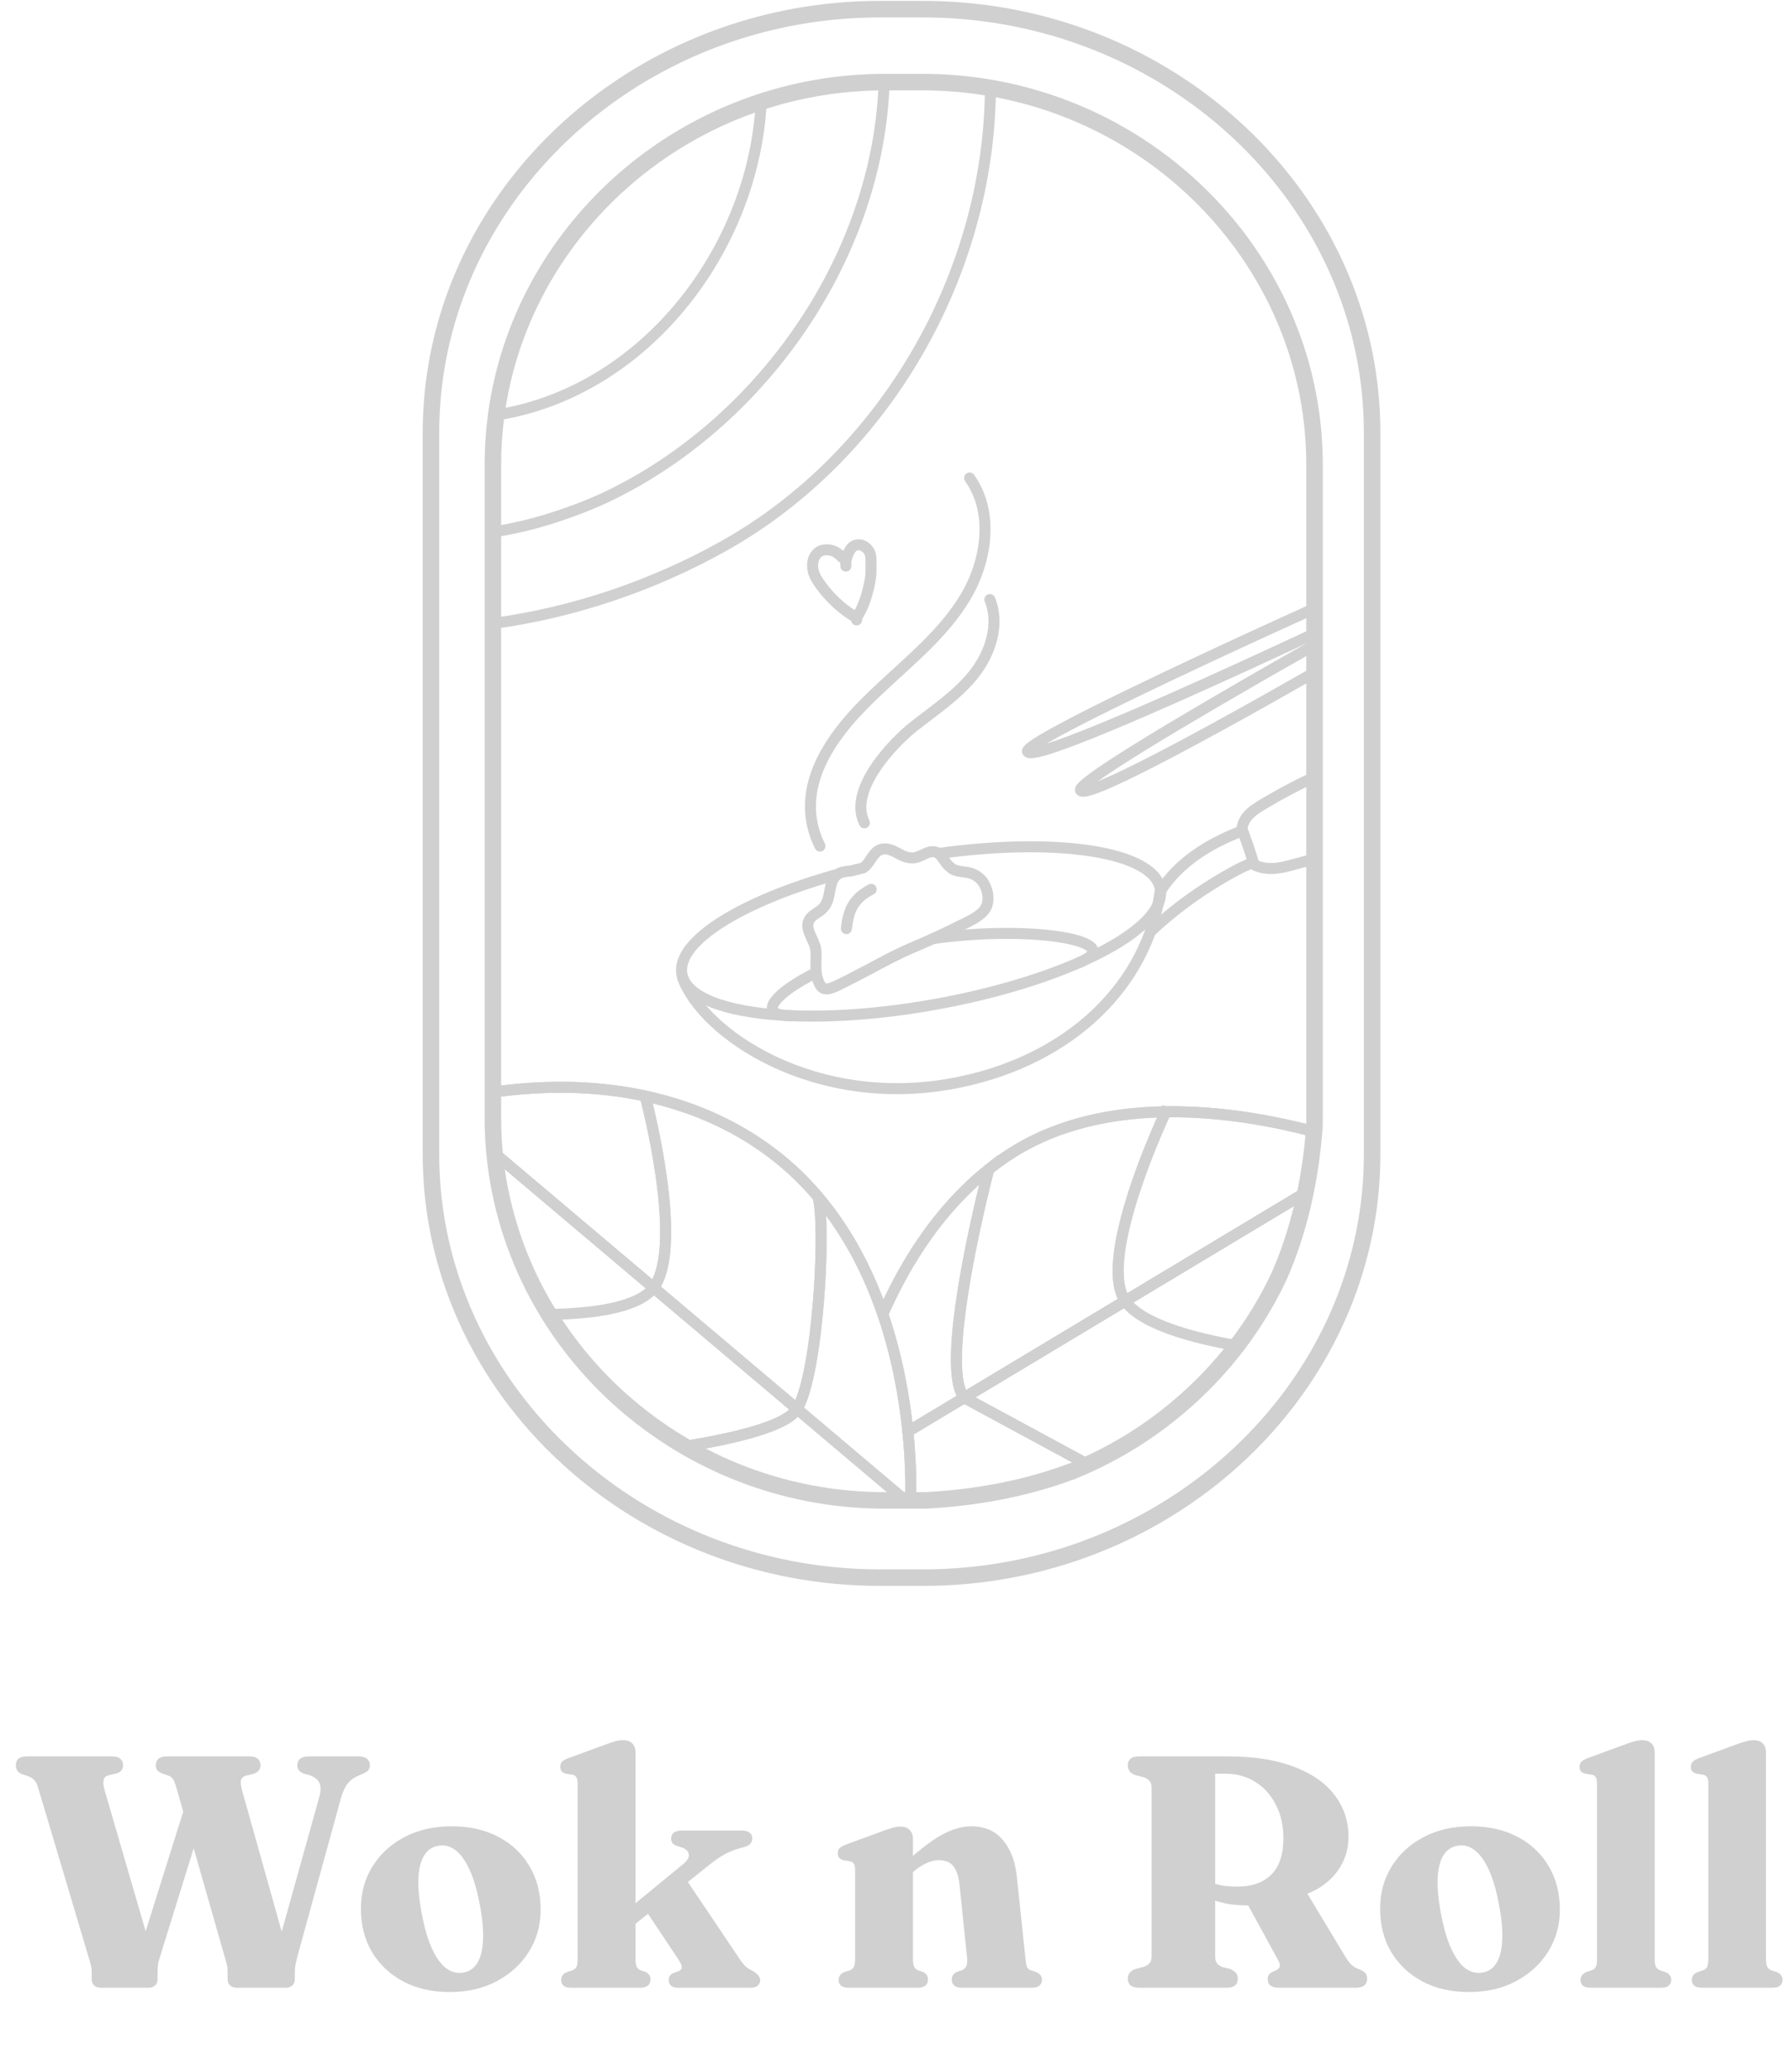 <svg width="128" height="148" viewBox="0 0 128 148" fill="none" xmlns="http://www.w3.org/2000/svg">
<path d="M70.411 0.945C68.962 0.755 67.483 0.656 65.98 0.656H62.885C59.808 0.656 56.83 1.069 54.008 1.841C40.984 5.399 31.305 16.569 30.821 29.843C30.808 30.191 30.801 30.538 30.801 30.889V82.471C30.801 85.889 31.411 89.18 32.535 92.251C32.703 92.714 32.884 93.171 33.077 93.624C34.664 97.364 37.024 100.74 39.969 103.578C40.209 103.808 40.452 104.035 40.698 104.259C40.7 104.259 40.701 104.259 40.703 104.262C46.474 109.483 54.3 112.703 62.885 112.703H65.98C82.117 112.703 95.573 101.322 97.754 86.656C97.958 85.286 98.062 83.888 98.062 82.471V30.889C98.062 15.676 85.981 2.995 70.411 0.945ZM76.564 105.128C76.581 105.119 76.604 105.111 76.628 105.101C76.604 105.112 76.583 105.121 76.564 105.128ZM93.949 79.845C93.949 80.044 93.948 80.244 93.942 80.442C93.932 80.576 93.922 80.708 93.911 80.84C93.787 82.382 93.577 83.836 93.293 85.205C93.152 85.892 92.991 86.558 92.812 87.204C92.428 88.62 91.957 89.938 91.419 91.166C91.419 91.169 91.416 91.169 91.416 91.169C90.589 92.933 89.575 94.596 88.399 96.135C87.154 97.761 85.731 99.248 84.154 100.568C82.225 102.189 80.07 103.557 77.742 104.62C77.39 104.782 77.034 104.935 76.675 105.082C76.673 105.084 76.671 105.084 76.669 105.084C74.447 105.921 72.233 106.451 70.162 106.773H70.159C68.862 106.978 67.622 107.102 66.471 107.167C66.386 107.173 66.301 107.177 66.217 107.181H66.194C66.11 107.184 66.022 107.184 65.939 107.184H63.239C63.089 107.184 62.938 107.183 62.788 107.18C62.748 107.18 62.71 107.18 62.672 107.18C62.569 107.18 62.469 107.176 62.368 107.171C62.364 107.171 62.361 107.171 62.358 107.171C62.357 107.171 62.355 107.171 62.355 107.171L62.113 107.163C62.071 107.163 62.032 107.16 61.992 107.157C61.886 107.154 61.781 107.149 61.675 107.143C61.504 107.135 61.331 107.123 61.159 107.11C60.987 107.099 60.817 107.085 60.645 107.069C60.401 107.047 60.157 107.021 59.914 106.993C59.811 106.981 59.707 106.969 59.603 106.956C59.53 106.946 59.457 106.936 59.385 106.926C59.334 106.92 59.281 106.913 59.23 106.906C59.222 106.906 59.213 106.906 59.206 106.903C59.191 106.9 59.178 106.899 59.165 106.896H59.156C59.156 106.896 59.151 106.895 59.148 106.895C59.136 106.893 59.128 106.892 59.121 106.89C59.105 106.888 59.097 106.888 59.097 106.888V106.885C55.438 106.35 52.005 105.118 48.945 103.333C48.745 103.216 48.548 103.097 48.352 102.976L48.058 102.793C47.864 102.67 47.671 102.545 47.481 102.417C47.384 102.353 47.289 102.288 47.194 102.224C46.246 101.574 45.342 100.869 44.485 100.114C43.974 99.662 43.48 99.194 43.005 98.709C41.577 97.25 40.312 95.641 39.238 93.905C39.163 93.781 39.088 93.658 39.014 93.534C38.791 93.163 38.578 92.785 38.374 92.403C38.236 92.147 38.104 91.89 37.976 91.63C37.338 90.33 36.798 88.973 36.373 87.571C35.865 85.903 35.517 84.174 35.347 82.394C35.266 81.555 35.225 80.707 35.225 79.848V33.205C35.225 32.004 35.306 30.822 35.46 29.661C35.46 29.658 35.462 29.655 35.462 29.653C36.858 19.273 44.281 10.677 54.162 7.349C54.243 7.322 54.324 7.295 54.405 7.269C56.914 6.449 59.579 5.966 62.343 5.881C62.623 5.871 62.904 5.867 63.188 5.867H65.939C67.369 5.867 68.777 5.973 70.151 6.178C70.364 6.209 70.575 6.243 70.785 6.28C83.903 8.537 93.949 19.781 93.949 33.205V79.845Z" stroke="#D0D0D0" stroke-width="1.181" stroke-linecap="round" stroke-linejoin="round"/>
<path d="M39.238 93.903C42.357 93.851 45.634 93.427 46.71 91.99" stroke="#D0D0D0" stroke-width="0.787" stroke-miterlimit="10"/>
<path d="M46.71 91.99L35.347 82.392C35.517 84.172 35.865 85.902 36.373 87.57C36.798 88.972 37.338 90.328 37.976 91.628C38.106 91.888 38.238 92.145 38.374 92.4C38.578 92.784 38.791 93.161 39.014 93.533C39.088 93.656 39.163 93.78 39.238 93.903C40.312 95.639 41.577 97.248 43.005 98.707C43.48 99.191 43.974 99.661 44.485 100.111C45.342 100.867 46.246 101.571 47.194 102.223C47.289 102.287 47.384 102.352 47.481 102.416C47.671 102.543 47.864 102.668 48.058 102.792L48.352 102.975C48.548 103.095 48.745 103.213 48.945 103.33C51.552 102.911 54.169 102.342 55.712 101.601C55.779 101.568 55.844 101.536 55.907 101.503C55.969 101.47 56.03 101.438 56.088 101.404C56.176 101.353 56.258 101.302 56.337 101.251C56.414 101.198 56.487 101.145 56.554 101.093C56.62 101.039 56.681 100.985 56.737 100.931C56.829 100.84 56.904 100.747 56.962 100.652L46.71 91.99ZM80.419 92.937L68.913 99.846L77.742 104.62C80.07 103.557 82.225 102.189 84.154 100.568C85.731 99.248 87.154 97.761 88.399 96.134C89.575 94.596 90.589 92.933 91.416 91.169C91.416 91.169 91.419 91.169 91.419 91.166C91.957 89.938 92.428 88.62 92.812 87.203C92.991 86.558 93.152 85.892 93.293 85.205L80.419 92.937Z" stroke="#D0D0D0" stroke-width="0.787" stroke-linecap="round" stroke-linejoin="round"/>
<path d="M56.962 100.65C56.22 101.872 52.573 102.748 48.945 103.33C47.35 102.4 45.856 101.32 44.485 100.111C42.441 98.308 40.67 96.217 39.238 93.903C38.023 91.938 37.054 89.812 36.373 87.57C35.865 85.902 35.517 84.172 35.347 82.392L46.71 91.99L56.962 100.65Z" stroke="#D0D0D0" stroke-width="0.787" stroke-linecap="round" stroke-linejoin="round"/>
<path d="M93.294 85.205C93.152 85.892 92.991 86.558 92.812 87.204C92.428 88.62 91.957 89.938 91.419 91.166C91.419 91.169 91.416 91.169 91.416 91.169C90.589 92.933 89.575 94.596 88.399 96.135C87.154 97.761 85.731 99.248 84.154 100.568C82.225 102.189 80.07 103.557 77.742 104.62L68.913 99.846L80.419 92.937L93.294 85.205Z" stroke="#D0D0D0" stroke-width="0.787" stroke-linecap="round" stroke-linejoin="round"/>
<path d="M65.089 106.88C65.089 106.998 65.084 107.099 65.082 107.184H64.698L64.044 106.632L61.372 104.374L60.194 103.379L56.962 100.65C57.72 99.403 58.231 96.201 58.488 93.038C58.708 90.348 58.745 87.687 58.594 86.281C58.558 85.926 58.508 85.651 58.447 85.475C58.687 85.756 58.917 86.041 59.139 86.331C60.862 88.577 62.091 91.064 62.966 93.519C63.008 93.638 63.051 93.756 63.09 93.875C64.132 96.911 64.642 99.878 64.886 102.264C65.1 104.378 65.107 106.036 65.089 106.88Z" stroke="#D0D0D0" stroke-width="0.787" stroke-linecap="round" stroke-linejoin="round"/>
<path d="M70.785 6.28C70.575 6.243 70.364 6.209 70.151 6.178C68.777 5.973 67.369 5.867 65.939 5.867H63.188C62.904 5.867 62.623 5.871 62.342 5.881C59.579 5.966 56.914 6.449 54.405 7.269C54.324 7.295 54.243 7.322 54.162 7.349C44.28 10.677 36.858 19.273 35.462 29.652C35.462 29.655 35.46 29.658 35.46 29.661C35.306 30.822 35.225 32.004 35.225 33.205V78.023C36.967 77.777 38.625 77.668 40.196 77.674C40.24 77.674 40.284 77.674 40.328 77.675C40.667 77.678 41.004 77.685 41.336 77.699C42.364 77.742 43.355 77.834 44.307 77.972C44.925 78.061 45.526 78.17 46.111 78.297C49.8 79.094 52.838 80.59 55.225 82.412H55.228C55.483 82.609 55.729 82.805 55.97 83.007C56.427 83.39 56.863 83.789 57.275 84.202C57.686 84.613 58.078 85.038 58.447 85.475C58.688 85.756 58.916 86.04 59.139 86.329C60.862 88.576 62.091 91.062 62.965 93.517C63.008 93.638 63.051 93.754 63.09 93.874C63.142 93.76 63.193 93.647 63.245 93.532C63.855 92.186 64.572 90.824 65.412 89.5C65.598 89.206 65.791 88.915 65.991 88.626C66.488 87.902 67.026 87.195 67.605 86.514C67.947 86.114 68.303 85.722 68.675 85.34C68.797 85.214 68.923 85.087 69.051 84.964C69.559 84.464 70.096 83.988 70.662 83.538C71.038 83.238 71.427 82.95 71.83 82.675C72.118 82.478 72.412 82.29 72.71 82.114C73.002 81.941 73.297 81.778 73.595 81.625C73.696 81.573 73.795 81.524 73.896 81.474C74.096 81.375 74.299 81.281 74.502 81.192C77.147 80.018 80.016 79.524 82.81 79.435H82.811C82.979 79.429 83.145 79.425 83.311 79.424C84.594 79.404 85.857 79.466 87.072 79.585C87.359 79.612 87.641 79.643 87.921 79.677C90.18 79.948 92.242 80.397 93.911 80.84C93.922 80.708 93.932 80.576 93.942 80.442C93.948 80.244 93.949 80.044 93.949 79.845V33.205C93.949 19.781 83.903 8.536 70.785 6.28Z" stroke="#D0D0D0" stroke-width="0.787" stroke-linecap="round" stroke-linejoin="round"/>
<path d="M38.84 86.21H38.836" stroke="#D0D0D0" stroke-width="0.787" stroke-miterlimit="10"/>
<path d="M93.911 80.841C93.787 82.382 93.577 83.836 93.294 85.205L80.419 92.937C79.881 92.149 79.814 90.868 80.014 89.393C80.277 87.435 81.01 85.137 81.731 83.213C82.387 81.467 83.031 80.028 83.311 79.425C84.594 79.405 85.857 79.467 87.072 79.587C87.359 79.614 87.641 79.645 87.921 79.679C90.18 79.95 92.242 80.398 93.911 80.841Z" stroke="#D0D0D0" stroke-width="0.787" stroke-linecap="round" stroke-linejoin="round"/>
<path d="M98.11 82.192C98.11 82.192 98.095 82.185 98.062 82.174" stroke="#D0D0D0" stroke-width="0.787" stroke-miterlimit="10"/>
<path d="M83.453 79.12C83.453 79.12 83.444 79.137 83.429 79.171C83.405 79.221 83.365 79.307 83.311 79.425" stroke="#D0D0D0" stroke-width="0.787" stroke-miterlimit="10"/>
<path d="M70.672 83.502C70.672 83.502 70.669 83.515 70.662 83.54" stroke="#D0D0D0" stroke-width="0.787" stroke-miterlimit="10"/>
<path d="M58.488 93.038C58.231 96.201 57.72 99.403 56.962 100.65L46.71 91.99C47.283 91.225 47.525 89.955 47.567 88.489C47.607 87.026 47.449 85.367 47.224 83.82C47.045 82.595 46.824 81.439 46.626 80.505C46.345 79.178 46.111 78.297 46.111 78.297C49.8 79.094 52.838 80.59 55.225 82.412L55.228 82.414C55.483 82.611 55.729 82.807 55.97 83.008C56.884 83.775 57.707 84.602 58.447 85.475C58.508 85.651 58.557 85.926 58.594 86.281C58.745 87.687 58.708 90.348 58.488 93.038Z" stroke="#D0D0D0" stroke-width="0.787" stroke-linecap="round" stroke-linejoin="round"/>
<path d="M47.567 88.489C47.525 89.955 47.283 91.225 46.71 91.99L35.347 82.392C35.266 81.554 35.225 80.705 35.225 79.846V78.023C36.967 77.777 38.625 77.668 40.196 77.674C40.24 77.674 40.284 77.674 40.328 77.675C40.667 77.678 41.004 77.685 41.336 77.699C42.364 77.742 43.355 77.834 44.307 77.972C44.925 78.061 45.526 78.17 46.111 78.297C46.111 78.297 46.345 79.178 46.626 80.505C46.824 81.439 47.045 82.595 47.224 83.82C47.45 85.367 47.607 87.026 47.567 88.489Z" stroke="#D0D0D0" stroke-width="0.787" stroke-linecap="round" stroke-linejoin="round"/>
<path d="M64.698 107.184H63.239C63.089 107.184 62.938 107.183 62.788 107.18C62.748 107.18 62.71 107.178 62.672 107.178C62.569 107.178 62.469 107.174 62.368 107.17C62.364 107.171 62.361 107.171 62.358 107.17C62.358 107.171 62.355 107.17 62.355 107.17L62.112 107.161C62.071 107.161 62.032 107.159 61.992 107.156C61.886 107.153 61.78 107.147 61.675 107.142C61.504 107.133 61.331 107.122 61.159 107.109C60.987 107.098 60.817 107.083 60.645 107.068C60.401 107.045 60.157 107.02 59.914 106.991C59.811 106.98 59.707 106.967 59.603 106.954C59.53 106.944 59.457 106.934 59.385 106.924C59.334 106.919 59.281 106.912 59.23 106.905C59.222 106.905 59.213 106.903 59.206 106.902C59.19 106.899 59.178 106.897 59.165 106.895H59.156C59.156 106.895 59.151 106.893 59.148 106.893C59.136 106.892 59.128 106.89 59.121 106.889C59.105 106.886 59.097 106.886 59.097 106.886V106.883C55.438 106.348 52.005 105.116 48.945 103.331C52.573 102.749 56.22 101.874 56.962 100.652L60.194 103.381L61.372 104.376L64.044 106.633L64.698 107.186V107.184Z" stroke="#D0D0D0" stroke-width="0.787" stroke-linecap="round" stroke-linejoin="round"/>
<path d="M93.294 85.205C93.152 85.892 92.991 86.558 92.812 87.204C92.428 88.62 91.957 89.938 91.419 91.166C91.419 91.169 91.416 91.169 91.416 91.169C90.589 92.933 89.575 94.596 88.399 96.135C87.154 97.761 85.731 99.248 84.154 100.568C82.225 102.189 80.07 103.557 77.742 104.62L68.913 99.846L80.419 92.937L93.294 85.205Z" stroke="#D0D0D0" stroke-width="0.787" stroke-linecap="round" stroke-linejoin="round"/>
<path d="M68.665 93.32C68.26 96.259 68.16 98.944 68.913 99.846L64.886 102.264C64.641 99.878 64.132 96.911 63.09 93.875C63.141 93.761 63.193 93.647 63.245 93.532C64.329 91.142 65.751 88.694 67.605 86.514C68.516 85.445 69.531 84.44 70.662 83.539C70.608 83.746 70.33 84.825 69.985 86.342C69.546 88.261 69.001 90.878 68.665 93.32Z" stroke="#D0D0D0" stroke-width="0.787" stroke-miterlimit="10"/>
<path d="M80.014 89.393C79.814 90.868 79.881 92.15 80.419 92.937L68.913 99.846C68.16 98.945 68.26 96.259 68.665 93.32C69.001 90.878 69.546 88.261 69.985 86.342C70.33 84.825 70.608 83.746 70.662 83.539C71.038 83.24 71.427 82.952 71.83 82.676C72.118 82.479 72.412 82.292 72.71 82.116C75.819 80.269 79.37 79.546 82.81 79.436H82.811C82.979 79.431 83.145 79.427 83.311 79.425C83.031 80.028 82.387 81.467 81.731 83.213C81.01 85.137 80.277 87.435 80.014 89.393Z" stroke="#D0D0D0" stroke-width="0.787" stroke-miterlimit="10"/>
<path d="M80.419 92.937C81.547 94.588 85.22 95.574 88.399 96.135" stroke="#D0D0D0" stroke-width="0.787" stroke-miterlimit="10"/>
<path d="M77.742 104.62C77.39 104.781 77.034 104.935 76.675 105.082C76.435 105.18 76.433 105.182 76.669 105.084C74.447 105.921 72.233 106.45 70.162 106.773H70.159C68.862 106.978 67.622 107.102 66.471 107.167C66.386 107.173 66.3 107.177 66.217 107.181H66.194C66.11 107.184 66.022 107.184 65.939 107.184H65.081C65.084 107.099 65.087 106.998 65.088 106.88C65.107 106.036 65.1 104.378 64.885 102.264L68.913 99.846L77.742 104.62Z" stroke="#D0D0D0" stroke-width="0.787" stroke-miterlimit="10"/>
<path d="M35.225 44.541C41.009 43.767 46.751 41.802 51.771 38.978C63.339 32.467 70.711 19.477 70.785 6.28" stroke="#D0D0D0" stroke-width="0.787" stroke-miterlimit="10"/>
<path d="M35.225 37.999C37.282 37.705 39.308 37.115 41.242 36.389C42.115 36.062 42.973 35.697 43.806 35.282C54.716 29.87 62.787 18.114 63.188 5.867" stroke="#D0D0D0" stroke-width="0.787" stroke-miterlimit="10"/>
<path d="M35.461 29.653C46.105 27.987 53.875 17.774 54.405 7.269" stroke="#D0D0D0" stroke-width="0.787" stroke-miterlimit="10"/>
<path d="M93.21 46.5C93.435 46.372 93.658 46.246 93.878 46.121V48.077C91.651 49.347 89.215 50.719 86.907 51.981H86.906C86.288 52.318 85.682 52.648 85.092 52.964C83.258 53.948 81.579 54.818 80.245 55.451C80.102 55.519 79.964 55.583 79.828 55.646C78.335 56.336 77.359 56.677 77.224 56.464C77.109 56.286 78.058 55.566 79.639 54.538C80.769 53.801 82.222 52.907 83.84 51.938C85.525 50.929 87.387 49.84 89.25 48.765C90.593 47.99 91.934 47.224 93.21 46.5Z" stroke="#D0D0D0" stroke-width="0.787" stroke-linecap="round" stroke-linejoin="round"/>
<path d="M90.13 45.202C91.476 44.585 92.749 44.005 93.878 43.494V45.288C90.871 46.693 86.997 48.481 83.43 50.053H83.429C82.787 50.337 82.157 50.611 81.546 50.875C79.642 51.697 77.903 52.417 76.525 52.935C76.377 52.991 76.234 53.043 76.093 53.094C74.553 53.657 73.553 53.915 73.435 53.7C73.334 53.52 74.336 52.892 75.99 52.01C77.172 51.377 78.689 50.617 80.376 49.795C82.132 48.939 84.07 48.018 86.01 47.111C87.407 46.457 88.803 45.811 90.13 45.202Z" stroke="#D0D0D0" stroke-width="0.787" stroke-linecap="round" stroke-linejoin="round"/>
<path d="M60.421 39.929C60.227 39.913 60.133 39.753 60.004 39.641C59.782 39.448 59.537 39.317 59.236 39.285C58.315 39.187 57.994 39.962 58.091 40.631C58.157 41.091 58.413 41.479 58.69 41.852C59.327 42.712 60.089 43.433 60.997 43.998C61.058 44.036 61.116 44.07 61.19 44.06" stroke="#D0D0D0" stroke-width="0.787" stroke-linecap="round" stroke-linejoin="round"/>
<path d="M61.221 44.287C61.25 44.203 61.214 44.126 61.277 44.025C61.768 43.241 62.015 42.368 62.184 41.467C62.283 40.935 62.253 40.4 62.243 39.865C62.232 39.288 61.708 38.828 61.221 38.934C60.991 38.984 60.855 39.119 60.736 39.317C60.526 39.668 60.424 40.035 60.454 40.441" stroke="#D0D0D0" stroke-width="0.787" stroke-linecap="round" stroke-linejoin="round"/>
<path d="M48.747 69.738C50.085 73.781 58.299 79.438 68.59 77.305C76.566 75.653 81.994 70.328 82.913 63.696" stroke="#D0D0D0" stroke-width="0.787" stroke-miterlimit="10"/>
<path d="M82.914 63.694C84.204 61.631 86.386 60.286 88.61 59.419C88.675 59.393 88.742 59.367 88.809 59.343C89.067 60.066 89.337 60.784 89.547 61.523C89.565 61.634 88.793 61.94 88.688 61.993C88.122 62.282 87.569 62.596 87.024 62.924C85.312 63.954 83.697 65.155 82.247 66.53" stroke="#D0D0D0" stroke-width="0.787" stroke-linecap="round" stroke-linejoin="round"/>
<path d="M89.426 61.67C90.631 62.384 91.845 61.918 93.091 61.587C93.36 61.516 93.629 61.443 93.897 61.367" stroke="#D0D0D0" stroke-width="0.787" stroke-miterlimit="10"/>
<path d="M88.745 59.311C88.835 58.232 89.749 57.763 90.574 57.275C91.538 56.705 92.527 56.18 93.538 55.698C93.657 55.641 93.776 55.584 93.897 55.53" stroke="#D0D0D0" stroke-width="0.787" stroke-miterlimit="10"/>
<path d="M69.296 34.145C71.041 36.591 70.541 40.075 68.999 42.653C67.456 45.231 65.057 47.157 62.868 49.215C60.678 51.273 56.219 55.613 58.603 60.442" stroke="#D0D0D0" stroke-width="0.787" stroke-linecap="round" stroke-linejoin="round"/>
<path d="M70.743 42.83C71.465 44.591 70.788 46.663 69.607 48.157C68.426 49.652 66.804 50.717 65.308 51.895C63.813 53.073 60.601 56.427 61.778 58.781" stroke="#D0D0D0" stroke-width="0.787" stroke-linecap="round" stroke-linejoin="round"/>
<path d="M67.071 60.973C67.071 60.973 67.076 60.973 67.077 60.971C67.083 60.971 67.087 60.97 67.093 60.97C75.559 59.799 82.448 60.835 82.924 63.493C82.932 63.544 82.939 63.595 82.943 63.648C82.966 63.925 82.921 64.208 82.81 64.495C82.81 64.496 82.81 64.498 82.81 64.499C82.793 64.545 82.773 64.589 82.753 64.634C82.366 65.491 81.419 66.385 80.04 67.253C79.289 67.724 78.409 68.188 77.421 68.632C74.6 69.905 70.892 71.029 66.76 71.764C62.992 72.437 59.442 72.685 56.504 72.558H56.5C56.329 72.55 56.16 72.542 55.995 72.532C51.849 72.285 49.031 71.256 48.734 69.59C48.318 67.261 52.952 64.401 59.717 62.498C59.747 62.49 59.778 62.481 59.808 62.473" stroke="#D0D0D0" stroke-width="0.787" stroke-miterlimit="10"/>
<path d="M77.139 68.76C77.241 68.717 77.335 68.675 77.42 68.632C80.241 67.248 73.995 66.093 67.023 67.003C66.936 67.014 66.85 67.025 66.763 67.038C66.74 67.041 66.716 67.044 66.694 67.048" stroke="#D0D0D0" stroke-width="0.787" stroke-miterlimit="10" stroke-linecap="round"/>
<path d="M58.333 69.479C58.326 69.482 58.319 69.485 58.313 69.489C58.275 69.508 58.238 69.526 58.201 69.544C55.505 70.9 54.266 72.328 55.993 72.532C56.139 72.55 56.308 72.559 56.498 72.558H56.502" stroke="#D0D0D0" stroke-width="0.787" stroke-miterlimit="10" stroke-linecap="round"/>
<path d="M70.594 63.931C70.55 63.581 70.416 63.241 70.211 62.956C70.064 62.777 69.888 62.625 69.686 62.511C69.22 62.25 68.728 62.324 68.251 62.162C68.129 62.121 68.024 62.05 67.93 61.964C67.68 61.785 67.511 61.484 67.337 61.248C67.256 61.139 67.168 61.045 67.071 60.973C67.073 60.973 67.076 60.973 67.077 60.971C67.046 60.949 67.013 60.928 66.981 60.909C66.803 60.828 66.603 60.813 66.376 60.886C66.003 61.006 65.665 61.255 65.273 61.287C65.178 61.294 65.086 61.288 64.995 61.271C64.992 61.271 64.989 61.271 64.987 61.27C64.274 61.184 63.684 60.444 62.939 60.691C62.835 60.725 62.743 60.779 62.659 60.848C62.658 60.849 62.655 60.851 62.653 60.852C62.529 60.963 62.422 61.101 62.327 61.238C62.276 61.314 62.223 61.392 62.169 61.47C62.168 61.472 62.167 61.474 62.165 61.477C62.029 61.682 61.877 61.887 61.666 62.009C61.603 62.023 61.539 62.039 61.477 62.054C61.473 62.054 61.47 62.056 61.467 62.057C61.397 62.08 61.325 62.097 61.251 62.11C61.247 62.111 61.243 62.113 61.239 62.113C61.105 62.145 60.973 62.179 60.841 62.213C60.481 62.249 60.117 62.276 59.829 62.484C59.811 62.497 59.792 62.511 59.774 62.527C59.564 62.703 59.45 62.968 59.389 63.235C59.222 63.962 59.235 64.632 58.558 65.097C58.291 65.282 57.98 65.438 57.832 65.724C57.803 65.78 57.78 65.838 57.763 65.896C57.689 66.14 57.756 66.411 57.864 66.685C58.016 67.07 58.25 67.46 58.295 67.791C58.374 68.371 58.268 68.923 58.333 69.48C58.349 69.624 58.377 69.77 58.424 69.917C58.529 70.243 58.633 70.474 58.817 70.585C58.829 70.594 58.84 70.599 58.853 70.604C58.917 70.633 58.992 70.649 59.078 70.65C59.148 70.645 59.225 70.632 59.308 70.612C59.706 70.518 60.833 69.907 62.12 69.238C62.127 69.236 62.134 69.231 62.141 69.227C63.105 68.705 64.168 68.145 65.079 67.754C65.62 67.522 66.159 67.29 66.694 67.049C67.256 66.794 67.814 66.532 68.364 66.252C69.011 65.924 70.209 65.46 70.506 64.748C70.565 64.606 70.597 64.454 70.606 64.301C70.615 64.177 70.609 64.053 70.594 63.931Z" stroke="#D0D0D0" stroke-width="0.787" stroke-linecap="round" stroke-linejoin="round"/>
<path d="M62.262 63.532C60.943 64.228 60.637 65.058 60.489 66.34" stroke="#D0D0D0" stroke-width="0.787" stroke-linecap="round" stroke-linejoin="round"/>
<path d="M13.234 128.978L14.709 129.25L11.463 139.698C11.4 139.887 11.349 140.068 11.309 140.241C11.278 140.414 11.262 140.623 11.262 140.867V141.362C11.262 141.567 11.203 141.725 11.085 141.835C10.967 141.945 10.817 142 10.636 142H7.189C7 142 6.847 141.945 6.729 141.835C6.611 141.725 6.552 141.567 6.552 141.362V140.867C6.552 140.717 6.54 140.587 6.516 140.477C6.492 140.367 6.445 140.194 6.374 139.958L2.726 127.715C2.656 127.471 2.569 127.294 2.467 127.184C2.364 127.066 2.223 126.971 2.042 126.9L1.558 126.735C1.4 126.672 1.29 126.586 1.227 126.475C1.164 126.357 1.133 126.227 1.133 126.086C1.133 125.897 1.196 125.747 1.322 125.637C1.455 125.527 1.656 125.472 1.924 125.472H7.992C8.267 125.472 8.468 125.527 8.594 125.637C8.728 125.747 8.795 125.901 8.795 126.098C8.795 126.397 8.641 126.593 8.334 126.688L7.744 126.83C7.555 126.877 7.441 126.991 7.402 127.172C7.362 127.345 7.39 127.593 7.484 127.916L10.931 139.757L9.527 140.772L13.234 128.978ZM21.25 126.109C21.25 125.905 21.317 125.747 21.451 125.637C21.592 125.527 21.797 125.472 22.064 125.472H25.618C25.901 125.472 26.106 125.531 26.232 125.649C26.366 125.759 26.433 125.913 26.433 126.109C26.433 126.251 26.393 126.369 26.314 126.464C26.244 126.55 26.11 126.637 25.913 126.723L25.535 126.889C25.252 127.014 25.016 127.199 24.827 127.443C24.638 127.687 24.477 128.053 24.343 128.541L21.273 139.698C21.203 139.973 21.151 140.19 21.12 140.347C21.088 140.497 21.073 140.67 21.073 140.867V141.362C21.073 141.567 21.014 141.725 20.896 141.835C20.777 141.945 20.628 142 20.447 142H16.893C16.712 142 16.563 141.945 16.445 141.835C16.327 141.725 16.268 141.567 16.268 141.362V140.867C16.268 140.741 16.26 140.619 16.244 140.501C16.228 140.383 16.181 140.198 16.102 139.946L12.608 127.715C12.514 127.392 12.427 127.18 12.348 127.077C12.277 126.975 12.179 126.9 12.053 126.853L11.581 126.688C11.415 126.617 11.297 126.538 11.227 126.452C11.164 126.357 11.132 126.243 11.132 126.109C11.132 125.905 11.199 125.747 11.333 125.637C11.467 125.527 11.667 125.472 11.935 125.472H17.814C18.09 125.472 18.291 125.527 18.416 125.637C18.55 125.747 18.617 125.905 18.617 126.109C18.617 126.259 18.574 126.385 18.487 126.487C18.409 126.582 18.283 126.66 18.109 126.723L17.566 126.853C17.385 126.908 17.271 127.011 17.224 127.16C17.185 127.302 17.212 127.558 17.307 127.927L20.636 139.781L19.373 140.725L22.82 128.364C22.93 127.971 22.938 127.652 22.844 127.408C22.749 127.156 22.513 126.959 22.135 126.818L21.698 126.7C21.541 126.637 21.427 126.558 21.356 126.464C21.285 126.369 21.25 126.251 21.25 126.109ZM32.287 130.466C33.554 130.466 34.664 130.718 35.617 131.221C36.569 131.717 37.309 132.414 37.836 133.311C38.371 134.2 38.639 135.239 38.639 136.428C38.639 137.537 38.359 138.537 37.801 139.426C37.25 140.308 36.486 141.008 35.51 141.528C34.542 142.047 33.417 142.307 32.134 142.307C30.875 142.307 29.769 142.055 28.816 141.551C27.864 141.04 27.12 140.339 26.585 139.45C26.058 138.553 25.794 137.522 25.794 136.357C25.794 135.223 26.07 134.216 26.62 133.335C27.171 132.445 27.935 131.745 28.911 131.233C29.887 130.722 31.012 130.466 32.287 130.466ZM33.126 140.914C33.543 140.843 33.869 140.619 34.105 140.241C34.349 139.855 34.487 139.312 34.519 138.612C34.558 137.911 34.479 137.049 34.282 136.026C34.094 135.019 33.85 134.192 33.55 133.547C33.251 132.902 32.909 132.437 32.523 132.154C32.146 131.871 31.74 131.772 31.307 131.859C30.89 131.93 30.56 132.158 30.316 132.544C30.08 132.921 29.942 133.46 29.902 134.161C29.871 134.854 29.954 135.715 30.151 136.746C30.339 137.746 30.583 138.572 30.882 139.226C31.181 139.871 31.52 140.335 31.898 140.619C32.283 140.894 32.693 140.993 33.126 140.914ZM40.812 142C40.56 142 40.379 141.949 40.269 141.847C40.159 141.744 40.104 141.606 40.104 141.433C40.104 141.307 40.139 141.197 40.21 141.103C40.281 141.008 40.395 140.93 40.552 140.867L40.93 140.749C41.056 140.693 41.147 140.611 41.202 140.501C41.257 140.383 41.284 140.186 41.284 139.91V127.42C41.284 127.207 41.253 127.054 41.19 126.959C41.135 126.865 41.04 126.806 40.907 126.782L40.458 126.711C40.308 126.672 40.202 126.613 40.139 126.534C40.076 126.448 40.045 126.342 40.045 126.216C40.045 126.066 40.084 125.948 40.163 125.861C40.249 125.767 40.411 125.676 40.647 125.59L43.161 124.669C43.492 124.543 43.756 124.453 43.952 124.398C44.157 124.342 44.354 124.315 44.543 124.315C44.826 124.315 45.042 124.394 45.192 124.551C45.342 124.708 45.416 124.913 45.416 125.165V139.91C45.416 140.178 45.444 140.371 45.499 140.489C45.554 140.607 45.645 140.693 45.77 140.749L46.125 140.867C46.369 140.985 46.491 141.162 46.491 141.398C46.491 141.799 46.243 142 45.747 142H40.812ZM44.236 136.935L48.864 133.134C49.139 132.906 49.261 132.685 49.23 132.473C49.198 132.252 49.029 132.087 48.722 131.977L48.356 131.859C48.206 131.804 48.104 131.737 48.049 131.658C47.994 131.572 47.966 131.465 47.966 131.339C47.966 131.158 48.029 131.021 48.155 130.926C48.281 130.824 48.45 130.773 48.663 130.773H53.055C53.275 130.773 53.448 130.824 53.574 130.926C53.7 131.021 53.763 131.15 53.763 131.316C53.763 131.481 53.712 131.619 53.61 131.729C53.507 131.839 53.287 131.934 52.948 132.012C52.523 132.122 52.134 132.276 51.78 132.473C51.425 132.669 50.996 132.972 50.493 133.382L44.696 138.01L44.236 136.935ZM48.698 133.76L52.925 140.04C53.074 140.253 53.208 140.41 53.326 140.512C53.452 140.615 53.614 140.713 53.81 140.808C53.975 140.902 54.102 141.004 54.188 141.115C54.282 141.225 54.33 141.347 54.33 141.481C54.33 141.638 54.267 141.764 54.141 141.858C54.015 141.953 53.846 142 53.633 142H48.415C48.218 142 48.065 141.949 47.955 141.847C47.844 141.744 47.789 141.61 47.789 141.445C47.789 141.335 47.813 141.24 47.86 141.162C47.915 141.083 48.002 141.012 48.12 140.949L48.439 140.843C48.612 140.78 48.706 140.686 48.722 140.56C48.738 140.426 48.651 140.221 48.462 139.946L45.983 136.227L48.698 133.76ZM65.246 131.351V139.91C65.246 140.178 65.274 140.371 65.329 140.489C65.384 140.607 65.475 140.693 65.601 140.749L65.955 140.867C66.199 140.985 66.321 141.162 66.321 141.398C66.321 141.799 66.073 142 65.577 142H60.654C60.402 142 60.217 141.949 60.099 141.847C59.989 141.744 59.934 141.606 59.934 141.433C59.934 141.307 59.969 141.197 60.04 141.103C60.111 141.008 60.225 140.93 60.382 140.867L60.76 140.749C60.886 140.693 60.977 140.611 61.032 140.501C61.087 140.383 61.114 140.186 61.114 139.91V133.594C61.114 133.382 61.083 133.232 61.02 133.146C60.965 133.051 60.87 132.988 60.737 132.957L60.288 132.898C60.138 132.85 60.032 132.788 59.969 132.709C59.906 132.63 59.875 132.524 59.875 132.39C59.875 132.241 59.914 132.122 59.993 132.036C60.079 131.949 60.241 131.859 60.477 131.764L62.992 130.843C63.322 130.718 63.586 130.627 63.782 130.572C63.987 130.517 64.184 130.489 64.373 130.489C64.656 130.489 64.873 130.572 65.022 130.737C65.172 130.895 65.246 131.099 65.246 131.351ZM64.857 134.09L64.266 133.464L64.68 133.087C65.711 132.142 66.592 131.469 67.324 131.068C68.064 130.666 68.757 130.466 69.402 130.466C70.378 130.466 71.138 130.796 71.681 131.457C72.231 132.111 72.562 132.98 72.672 134.066L73.286 139.899C73.318 140.174 73.353 140.375 73.392 140.501C73.44 140.619 73.53 140.701 73.664 140.749L74.018 140.867C74.175 140.93 74.29 141.008 74.361 141.103C74.431 141.197 74.467 141.307 74.467 141.433C74.467 141.606 74.408 141.744 74.29 141.847C74.18 141.949 73.995 142 73.735 142H68.764C68.269 142 68.021 141.799 68.021 141.398C68.021 141.162 68.143 140.985 68.387 140.867L68.741 140.749C68.875 140.693 68.977 140.607 69.048 140.489C69.119 140.363 69.142 140.166 69.119 139.899L68.576 134.645C68.513 134.055 68.367 133.614 68.139 133.323C67.911 133.032 67.564 132.886 67.1 132.886C66.817 132.886 66.521 132.957 66.215 133.098C65.907 133.232 65.601 133.433 65.294 133.701L64.857 134.09ZM96.374 131.221C96.374 131.961 96.201 132.638 95.855 133.252C95.516 133.858 95.032 134.37 94.403 134.787C93.781 135.196 93.033 135.479 92.16 135.637C91.805 135.7 91.479 135.77 91.18 135.849C90.881 135.92 90.578 135.983 90.271 136.038C89.972 136.093 89.633 136.121 89.255 136.121C88.76 136.121 88.295 136.089 87.862 136.026C87.437 135.955 87.052 135.857 86.705 135.731C86.359 135.597 86.044 135.444 85.761 135.271L85.808 134.066C86.028 134.224 86.269 134.358 86.528 134.468C86.796 134.57 87.087 134.649 87.402 134.704C87.725 134.751 88.071 134.775 88.441 134.775C89.472 134.775 90.275 134.491 90.849 133.925C91.432 133.35 91.723 132.481 91.723 131.316C91.723 130.426 91.546 129.635 91.192 128.943C90.845 128.25 90.361 127.707 89.739 127.314C89.118 126.912 88.401 126.711 87.591 126.711H86.847V139.792C86.847 139.981 86.886 140.131 86.965 140.241C87.044 140.351 87.17 140.442 87.343 140.512L87.933 140.666C88.138 140.76 88.275 140.859 88.346 140.961C88.425 141.063 88.464 141.197 88.464 141.362C88.464 141.787 88.193 142 87.65 142H81.416C81.141 142 80.936 141.945 80.802 141.835C80.669 141.717 80.602 141.559 80.602 141.362C80.602 141.024 80.779 140.792 81.133 140.666L81.712 140.512C81.908 140.45 82.054 140.363 82.148 140.253C82.251 140.135 82.302 139.981 82.302 139.792V127.656C82.302 127.475 82.251 127.329 82.148 127.219C82.054 127.109 81.908 127.022 81.712 126.959L81.133 126.806C80.779 126.68 80.602 126.448 80.602 126.109C80.602 125.905 80.669 125.747 80.802 125.637C80.936 125.527 81.141 125.472 81.416 125.472H87.756C89.606 125.472 91.172 125.716 92.455 126.204C93.738 126.684 94.71 127.357 95.371 128.223C96.04 129.088 96.374 130.088 96.374 131.221ZM88.913 135.578L93.317 135.082L96.185 139.84C96.335 140.076 96.477 140.257 96.61 140.383C96.744 140.501 96.917 140.599 97.13 140.678C97.342 140.756 97.492 140.851 97.579 140.961C97.665 141.063 97.708 141.197 97.708 141.362C97.708 141.559 97.641 141.717 97.508 141.835C97.374 141.945 97.165 142 96.882 142H91.392C90.865 142 90.601 141.787 90.601 141.362C90.601 141.26 90.625 141.17 90.672 141.091C90.727 141.004 90.818 140.93 90.944 140.867L91.192 140.76C91.349 140.674 91.439 140.579 91.463 140.477C91.487 140.367 91.443 140.209 91.333 140.005L88.913 135.578ZM105.128 130.466C106.395 130.466 107.505 130.718 108.458 131.221C109.41 131.717 110.15 132.414 110.677 133.311C111.212 134.2 111.48 135.239 111.48 136.428C111.48 137.537 111.2 138.537 110.642 139.426C110.091 140.308 109.327 141.008 108.351 141.528C107.383 142.047 106.258 142.307 104.975 142.307C103.716 142.307 102.61 142.055 101.657 141.551C100.705 141.04 99.961 140.339 99.426 139.45C98.899 138.553 98.635 137.522 98.635 136.357C98.635 135.223 98.911 134.216 99.462 133.335C100.012 132.445 100.776 131.745 101.752 131.233C102.728 130.722 103.853 130.466 105.128 130.466ZM105.967 140.914C106.384 140.843 106.71 140.619 106.946 140.241C107.19 139.855 107.328 139.312 107.36 138.612C107.399 137.911 107.32 137.049 107.124 136.026C106.935 135.019 106.691 134.192 106.392 133.547C106.092 132.902 105.75 132.437 105.364 132.154C104.987 131.871 104.581 131.772 104.148 131.859C103.731 131.93 103.401 132.158 103.157 132.544C102.921 132.921 102.783 133.46 102.744 134.161C102.712 134.854 102.795 135.715 102.991 136.746C103.18 137.746 103.424 138.572 103.723 139.226C104.023 139.871 104.361 140.335 104.739 140.619C105.124 140.894 105.534 140.993 105.967 140.914ZM118.257 125.165V139.91C118.257 140.178 118.285 140.371 118.34 140.489C118.403 140.607 118.497 140.693 118.623 140.749L118.989 140.867C119.147 140.922 119.261 141 119.332 141.103C119.402 141.197 119.438 141.307 119.438 141.433C119.438 141.606 119.379 141.744 119.261 141.847C119.151 141.949 118.97 142 118.718 142H113.677C113.425 142 113.24 141.949 113.122 141.847C113.012 141.744 112.957 141.606 112.957 141.433C112.957 141.307 112.992 141.197 113.063 141.103C113.134 141.008 113.248 140.93 113.405 140.867L113.771 140.749C113.905 140.693 113.999 140.611 114.054 140.501C114.11 140.383 114.137 140.186 114.137 139.91V127.42C114.137 127.207 114.106 127.054 114.043 126.959C113.988 126.865 113.893 126.806 113.759 126.782L113.311 126.711C113.161 126.672 113.051 126.613 112.98 126.534C112.917 126.448 112.886 126.342 112.886 126.216C112.886 126.066 112.929 125.948 113.016 125.861C113.102 125.767 113.26 125.676 113.488 125.59L116.002 124.669C116.349 124.535 116.624 124.445 116.829 124.398C117.033 124.342 117.211 124.315 117.36 124.315C117.659 124.315 117.883 124.394 118.033 124.551C118.183 124.708 118.257 124.913 118.257 125.165ZM126.212 125.165V139.91C126.212 140.178 126.24 140.371 126.295 140.489C126.358 140.607 126.452 140.693 126.578 140.749L126.944 140.867C127.102 140.922 127.216 141 127.287 141.103C127.358 141.197 127.393 141.307 127.393 141.433C127.393 141.606 127.334 141.744 127.216 141.847C127.106 141.949 126.925 142 126.673 142H121.632C121.38 142 121.195 141.949 121.077 141.847C120.967 141.744 120.912 141.606 120.912 141.433C120.912 141.307 120.947 141.197 121.018 141.103C121.089 141.008 121.203 140.93 121.36 140.867L121.726 140.749C121.86 140.693 121.954 140.611 122.01 140.501C122.065 140.383 122.092 140.186 122.092 139.91V127.42C122.092 127.207 122.061 127.054 121.998 126.959C121.943 126.865 121.848 126.806 121.714 126.782L121.266 126.711C121.116 126.672 121.006 126.613 120.935 126.534C120.872 126.448 120.841 126.342 120.841 126.216C120.841 126.066 120.884 125.948 120.971 125.861C121.057 125.767 121.215 125.676 121.443 125.59L123.958 124.669C124.304 124.535 124.579 124.445 124.784 124.398C124.989 124.342 125.166 124.315 125.315 124.315C125.614 124.315 125.839 124.394 125.988 124.551C126.138 124.708 126.212 124.913 126.212 125.165Z" fill="#D0D0D0"/>
</svg>
